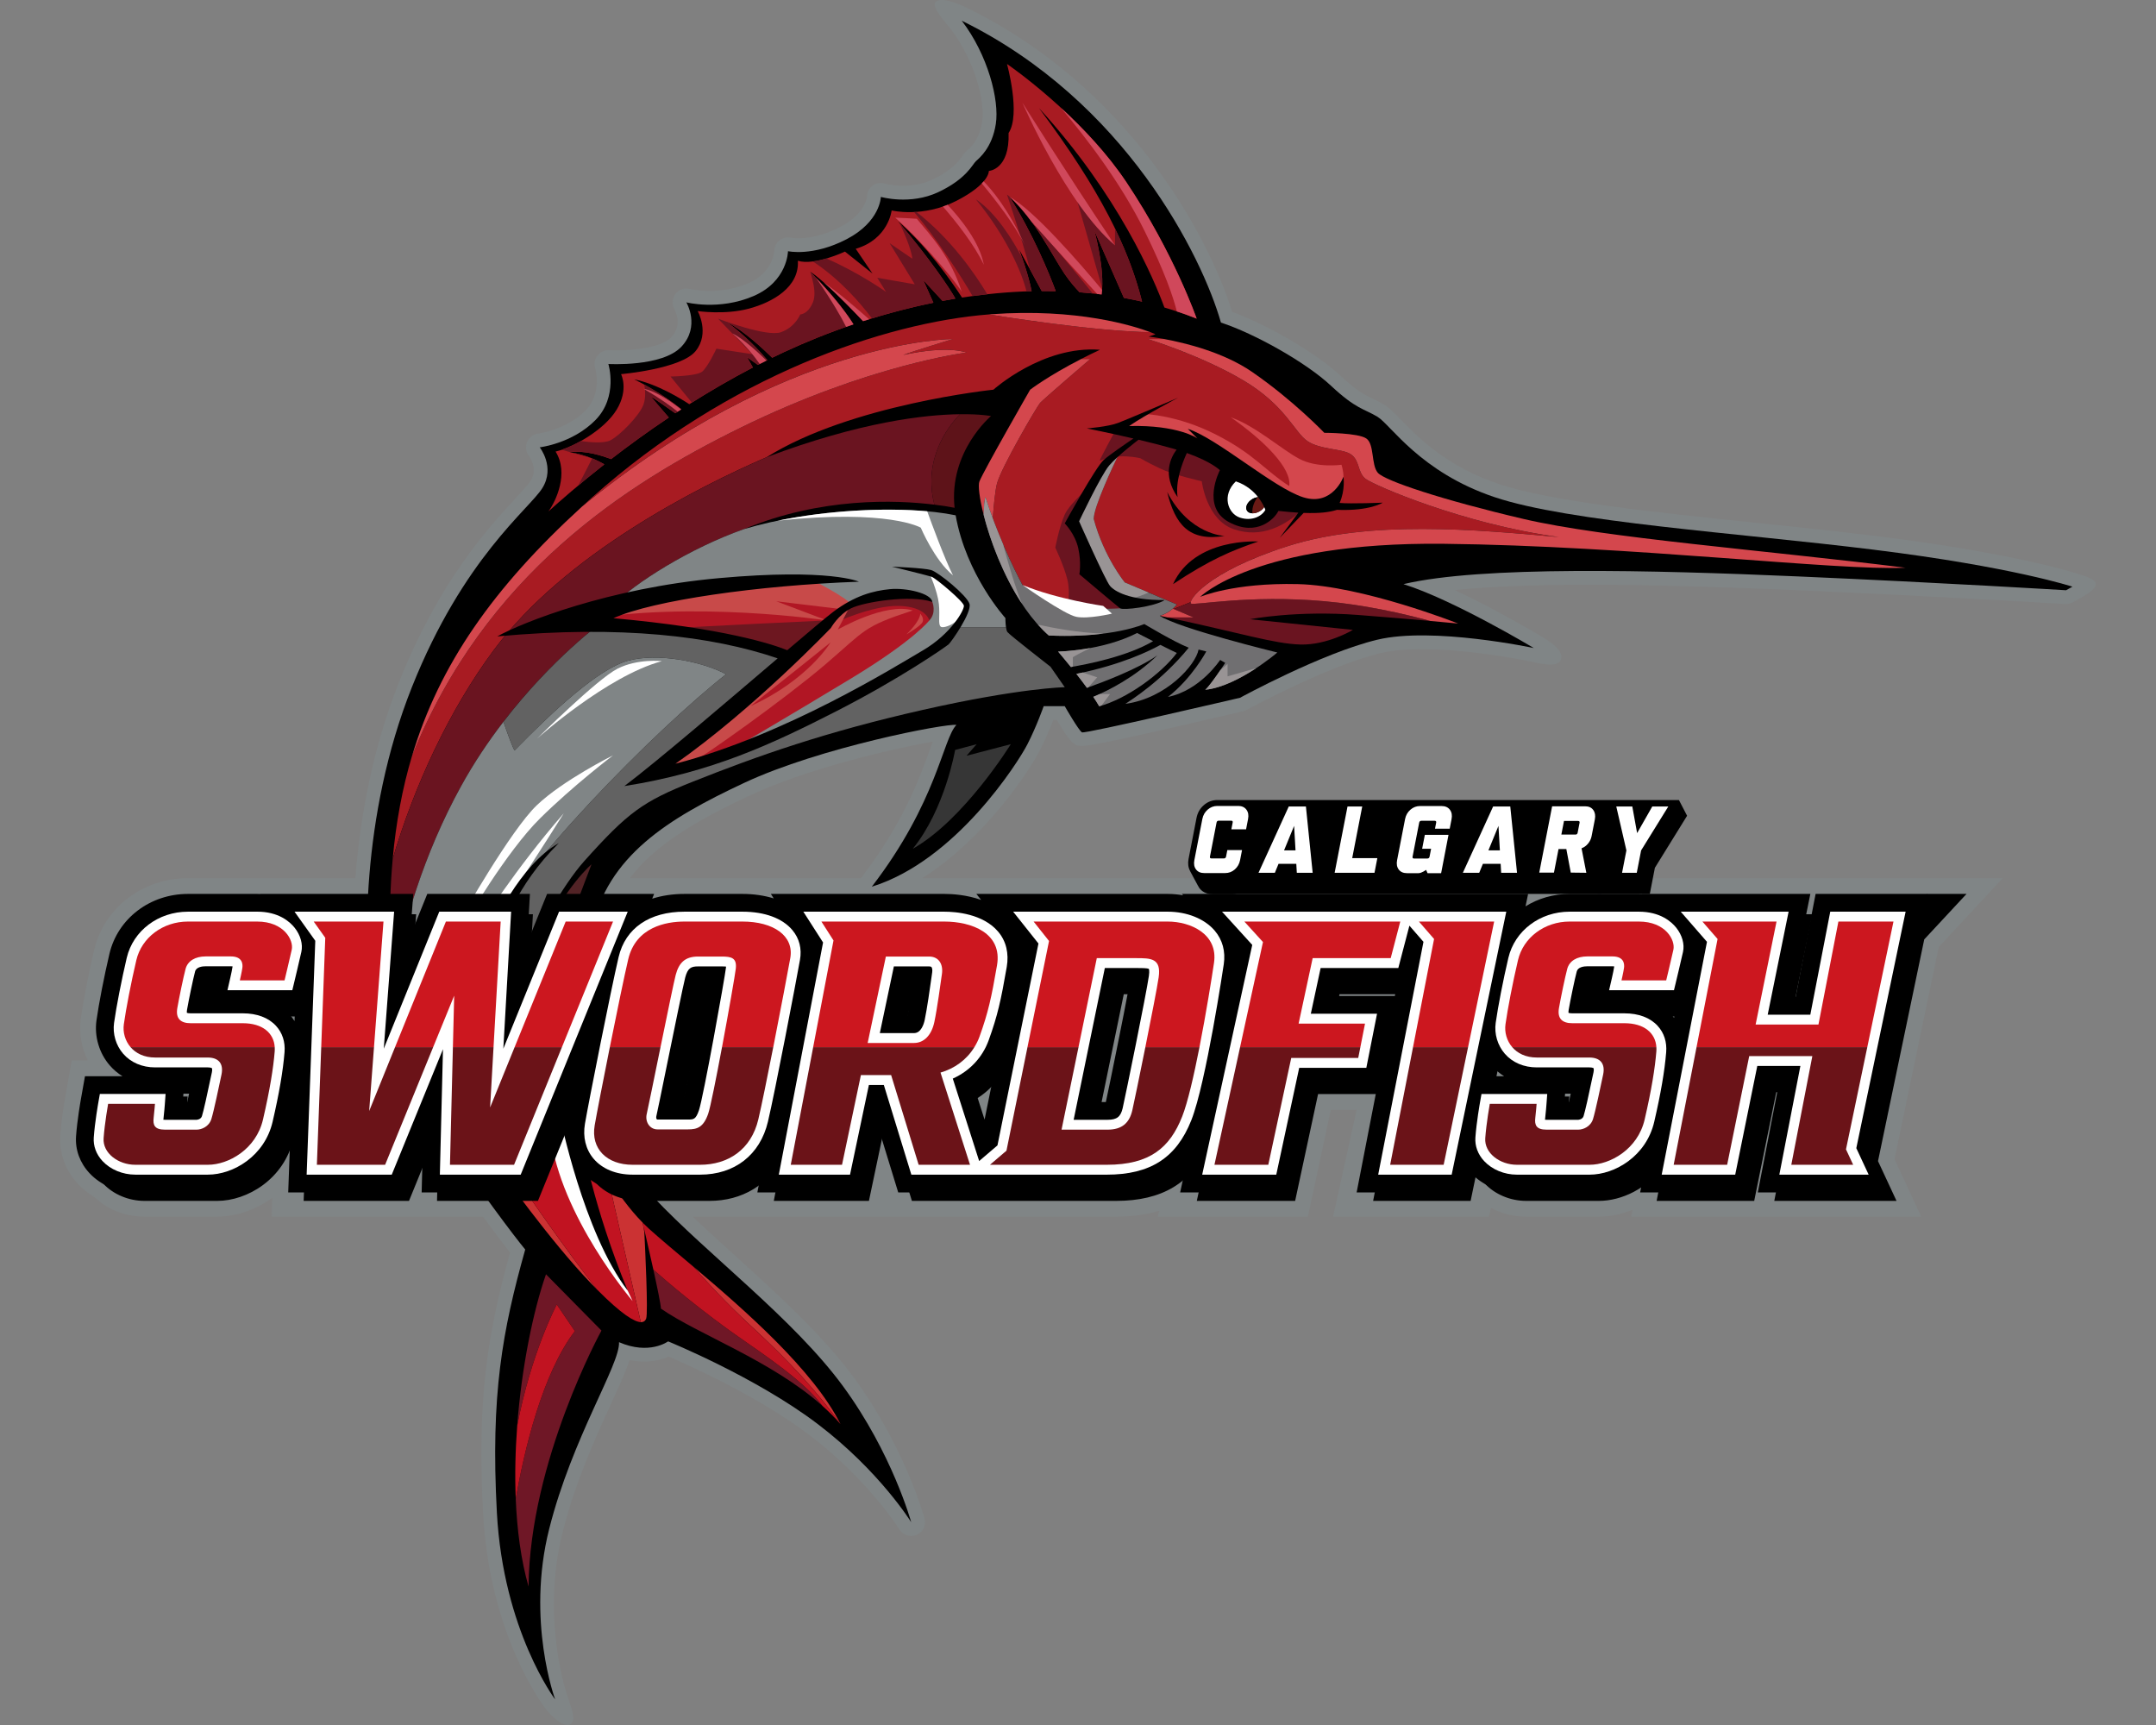 <?xml version="1.0" encoding="UTF-8"?>
<svg id="Layer_1" xmlns="http://www.w3.org/2000/svg" version="1.1" viewBox="0 0 375 300">
  <rect x="0" y="0" width="375" height="300" fill="#808080" stroke="none"/>
  <!-- Generator: Adobe Illustrator 29.3.1, SVG Export Plug-In . SVG Version: 2.1.0 Build 151)  -->
  <defs>
    <style>
      .st0 {
        fill: #6a1420;
      }

      .st1 {
        fill: #808586;
      }

      .st2 {
        fill: #cb3233;
      }

      .st3 {
        fill: #999495;
      }

      .st4 {
        fill: #522326;
      }

      .st5 {
        fill: #626262;
      }

      .st6 {
        fill: #fff;
      }

      .st7 {
        fill: #706f71;
      }

      .st8 {
        fill: #6b1318;
      }

      .st9 {
        fill: #363636;
      }

      .st10 {
        fill: #c11321;
      }

      .st11 {
        fill: #b11624;
      }

      .st12 {
        fill: #d0485b;
      }

      .st13 {
        fill: #cc171f;
      }

      .st14 {
        fill: #6f1726;
      }

      .st15 {
        fill: #a81b22;
      }

      .st16 {
        fill: #6d1720;
      }

      .st17 {
        fill: #c84a49;
      }

      .st18 {
        fill: #691a15;
      }

      .st19 {
        fill: #5e1319;
      }

      .st20 {
        fill: #d4474d;
      }
    </style>
  </defs>
  <path class="st1" d="M361.217,99.744c-.436-.144-10.96-3.559-34.893-6.516-6.817-.842-14.123-1.601-21.19-2.336-17.402-1.808-35.396-3.678-44.431-6.715-9.171-3.083-14.119-8.181-17.074-11.226-1.145-1.18-1.972-2.032-2.819-2.54-.733-.44-1.365-.741-1.976-1.033-1.432-.683-2.785-1.328-5.671-4.03-4.137-3.873-12.493-8.771-18.851-11.115-4.306-13.822-18.38-39.26-45.973-52.787-1.001-.491-4.666-2.228-5.649-1.036-.71.86,2.006,3.769,2.684,4.654,4.09,5.342,6.017,12.53,5.458,16.127-.476,3.062-1.946,4.381-2.573,4.944l-.154.139c-.294.271-.515.575-.749.897-.628.864-1.797,2.472-5.172,4.065-3.98,1.879-8.267.708-8.301.699-.719-.209-1.493-.1-2.095.344-.602.444-.963,1.114-.977,1.863-.008.123-.259,3.038-4.67,5.327-4.933,2.56-8.433,1.895-8.553,1.871-.697-.158-1.428.021-1.995.457-.566.436-.91,1.119-.936,1.833-.006.154-.19,3.786-4.56,5.656-5.095,2.181-10.075.977-10.116.966-.934-.241-1.913.111-2.5.875-.587.764-.654,1.817-.18,2.657.155.275,1.458,2.748-.535,4.869-1.932,2.055-8.115,2.404-10.805,2.247-.78-.044-1.533.299-2.02.911-.487.612-.643,1.431-.422,2.181.053.179,1.257,4.424-1.676,7.391-3.352,3.391-8.198,4.018-8.238,4.023-.858.099-1.588.661-1.928,1.456-.339.794-.216,1.721.306,2.409.17.223,1.618,2.238.316,4.337-.411.662-1.466,1.803-2.687,3.124-4.602,4.978-13.169,14.244-20.195,31.872-4.674,11.727-6.822,23.828-7.606,34.113h-16.955c-.043,0-.086,0-.129,0h-12.034c-7.879,0-14.594,5.154-16.33,12.534-.938,3.984-1.884,8.85-2.302,11.832-.351,2.495.09,5.081,1.196,7.337h-2.775l-1.11,6.23c-.112.632-.682,3.93-.884,6.753-.223,3.114.866,6.131,3.066,8.494.809.87,1.761,1.63,2.835,2.267,2.286,2.187,5.451,3.434,8.751,3.434h12.635c2.996,0,6.539-1.055,9.572-3.28l-.067,1.805-.009,1.476h36.74c2.045,2.781,3.723,4.989,4.7,6.242-3.958,14.345-5.754,25.574-4.685,45.351,1.138,21.041,10.258,33.085,10.619,33.615,1.215,1.786,3.527,3.744,4.569,3.05,1.041-.694.264-2.499-.592-5.135-.043-.132-4.554-13.223-.772-28.225,2.21-8.765,5.815-16.645,8.446-22.398,1.465-3.202,2.58-5.639,3.207-7.572,3.078.652,5.447.006,6.818-.591,3.553,1.525,15.664,6.951,24.468,13.642,10.239,7.782,15.602,16.33,15.654,16.413.628,1.017,1.906,1.418,3.002.942,1.096-.476,1.675-1.685,1.361-2.837-.138-.505-3.481-12.507-12.252-24.461-5.477-7.466-13.274-14.532-20.814-21.364-2.528-2.291-4.972-4.51-7.252-6.671h73.614c2.797,0,5.288-.349,7.514-1.047l-.224,1.047h26.089l3.99-18.582h4.49l-4.093,18.582h27.075l.397-1.53c1.84.989,3.947,1.53,6.114,1.53h12.636c1.938,0,3.938-.417,5.844-1.196l-.207,1.196h50.442l-4.653-9.995,7.698-36.912,11.131-11.974h-63.179c-.042,0-.083,0-.125,0h-12.034c-1.337,0-2.657.151-3.936.445l.092-.445h-108.757c10.89-6.839,18.66-18.709,20.446-22.202.992-1.94,1.826-3.957,2.352-5.31h.606c2.225,3.76,2.801,4.049,3.315,4.306.996.499,1.333.666,29.111-5.827.211-.05.415-.127.605-.232.14-.076,14.073-7.66,23.282-9.866,8.99-2.153,25.992,1.427,26.163,1.464,1.144.245,4.551,1.205,5.176-.253.753-1.758-2.431-3.553-3.438-4.157-.418-.251-7.664-4.583-15-8.027,15.28-1.568,39.256-.854,59.57.029,25.232,1.097,46.399,2.391,46.61,2.404.464.029.918-.076,1.321-.301l1.111-.622c.831-.465,2.99-1.638,2.899-2.586-.091-.948-2.415-1.494-3.32-1.793ZM161.744,130.357c-1.848,5.094-4.641,12.79-11.992,22.36h-30.696c-.408,0-.812.01-1.212.031l.013-.031h-8.293c4.314-5.711,11.345-9.919,20.879-14.385,9.969-4.671,24.718-8.102,31.806-9.355-.161.433-.327.893-.504,1.381Z"/>
  <path d="M326.03,95.613c-23.974-2.962-53.132-4.802-66.091-9.158-12.959-4.356-18.05-12.594-20.364-13.983s-3.703-1.296-8.053-5.369-13.237-9.055-19.161-11.007c-3.24-11.394-16.569-38.515-45.079-52.492,4.536,5.924,6.572,13.792,5.924,17.958-.648,4.165-2.87,5.924-3.471,6.48-.601.555-1.62,3.055-6.526,5.369-4.906,2.314-9.997.833-9.997.833,0,0-.078,4.304-5.963,7.359-5.885,3.055-10.19,2.083-10.19,2.083,0,0-.046,5.256-6.017,7.812s-11.663,1.084-11.663,1.084c0,0,2.476,4.168-.864,7.72-3.34,3.552-12.697,3-12.697,3,0,0,1.759,5.701-2.268,9.774-4.027,4.073-9.673,4.721-9.673,4.721,0,0,2.731,3.425.463,7.081-2.268,3.656-13.727,12.126-22.692,34.619-8.965,22.493-8.41,46.154-7.021,55.151,1.388,8.997,23.118,38.347,26.728,42.659-3.957,14.101-6.04,25.208-4.929,45.758s10.136,32.49,10.136,32.49c0,0-5.068-13.676-1.041-29.644,4.027-15.967,12.357-28.602,12.149-32.49,5.276,2.291,8.539-.139,8.539-.139,0,0,15.273,6.206,26.034,14.384,10.761,8.178,16.245,17.065,16.245,17.065,0,0-3.263-11.941-11.871-23.673-8.609-11.733-23.58-22.887-32.976-32.884-9.396-9.997-13.515-33.462-10.761-46.398,2.754-12.936,13.306-19.415,26.543-25.617,13.237-6.202,35.082-10.367,36.933-10.09-2.407,2.499-3.332,13.329-14.718,28.14,14.625-4.536,25.454-21.614,27.074-24.784s2.824-6.619,2.824-6.619h3.656s2.453,4.282,3.008,4.56,27.489-6.018,27.489-6.018c0,0,14.238-7.786,23.875-10.094,9.637-2.308,27.224,1.45,27.224,1.45,0,0-13.977-8.386-22.678-11.117,13.514-3.193,43.043-2.453,68.59-1.342,25.548,1.111,46.653,2.407,46.653,2.407l1.111-.622s-10.46-3.451-34.434-6.413Z"/>
  <path class="st15" d="M175.612,34.242c4.443,3.98,7.498,10.367,9.58,13.422.877,1.286,1.801,2.355,2.581,3.166,1.28.095,2.558.221,3.832.381.624-4.498-1.275-11.137-1.275-11.137l5.155,11.735c1.056.191,2.109.403,3.157.644-2.377-9.412-7.269-19.417-17.938-33.669,13.876,15.158,20.025,29.791,21.827,34.695,1.891.559,3.765,1.196,5.61,1.938,0,0-3.902-11.275-12.206-23.702-7.875-11.785-20.785-20.59-20.785-20.59,0,0,2.43,8.747.278,12.01.208,6.387-3.435,6.595-3.435,6.595,0,0,.172,2.222-5.659,5.207-5.832,2.985-11.247,1.666-11.247,1.666,0,0-.555,4.999-6.248,6.665l2.916,4.304-4.79-3.818s-5.276,2.499-8.192,1.597c.278,4.582-4.374,7.22-8.539,8.331s-8.886.417-8.886.417c0,0,2.152,3.818-.347,6.942-2.499,3.124-12.982,4.027-12.982,4.027,0,0,1.388,2.638-.764,6.179-2.152,3.541-7.498,6.526-10.622,7.289,2.36,3.749.069,8.608-1.25,10.413,2.055-1.854,5.387-4.779,9.73-8.19-1.084-.647-3.107-1.631-6.016-2.119,2.583-.359,5.576.584,7.189,1.205,2.948-2.278,6.316-4.74,10.039-7.231-1.043-1.207-2.99-3.468-3.066-3.61-.072-.135,2.57,1.721,4.189,2.866.352-.232.709-.463,1.068-.695-1.455-1.168-4.373-3.324-8.207-5.205,3.953.796,8.181,3.407,9.582,4.326,3.45-2.184,7.149-4.35,11.06-6.389l-.994-1.755,1.86,1.31c.55-.282,1.103-.561,1.66-.837-1.38-1.624-3.769-4.176-6.922-6.528,2.735,1.355,6.123,4.51,7.755,6.116.668-.325,1.34-.647,2.018-.963,3.764-1.755,7.832-3.398,12.115-4.845-.977-1.589-3.114-4.59-7.517-9.154,2.522,1.647,7.109,6.391,9.192,8.603,3.93-1.263,8.027-2.352,12.227-3.207l-1.773-3.962,3.361,3.646c.742-.14,1.487-.272,2.235-.397-.848-1.63-4.766-7.362-9.97-13.455,4.965,4.277,9.127,10.186,11.135,13.273,3.986-.616,8.037-1.004,12.104-1.111-.598-3.128-2.157-7.234-2.157-7.234l3.91,7.206c.813-.005,1.626.002,2.439.02-1.18-3.17-3.875-9.78-8.015-16.391Z"/>
  <g>
    <path class="st0" d="M198.642,52.453c-1.018-4.032-2.504-8.175-4.701-12.712v2.925l-6.78-8.423,4.544,15.867c.234-4.404-1.373-10.035-1.373-10.035l5.155,11.735c1.056.191,2.109.403,3.157.644Z"/>
    <path class="st0" d="M185.193,47.664c.877,1.286,1.801,2.355,2.581,3.166.767.057,1.533.129,2.298.209-3.401-4.183-13.096-16.015-14.922-17.213,2.426,7.277,3.5,11.11,3.965,12.964l2.074,3.823c.813-.005,1.626.002,2.439.02-1.18-3.17-3.875-9.78-8.015-16.391,4.443,3.98,7.498,10.367,9.58,13.422Z"/>
    <path class="st0" d="M177.801,44.865c-1.702-3.227-4.593-7.889-8.067-10.206,5.49,6.703,8.087,13.009,8.805,16.02.299-.011.597-.031.896-.039-.374-1.957-1.125-4.298-1.634-5.775Z"/>
    <path class="st0" d="M159.389,36.849c-.139.009-.268.014-.402.02,3.751,4.376,8.151,11.082,10.173,14.627.854-.116,1.71-.221,2.569-.315-2.124-3.54-6.309-9.617-12.34-14.331Z"/>
    <path class="st0" d="M158.696,45.003l-3.957-2.708,4.374,7.151-6.526-1.139,1.527,2.458s-4.782-3.393-10.382-5.809c-.75.219-1.558.409-2.352.511,4.702,3.085,8.274,7.249,10.281,9.91,3.457-1.059,7.027-1.988,10.682-2.733l-1.773-3.962,3.361,3.646c.742-.14,1.487-.272,2.235-.397-.833-1.602-4.631-7.161-9.698-13.133,2.088,4.331,2.227,6.204,2.227,6.204Z"/>
    <path class="st0" d="M140.924,47.248c1.18,3.794.764,5.044,0,6.224-.764,1.18-1.736,1.213-1.736,1.213,0,0-.833,2.172-3.332,3.083-2.499.911-10.969-2.352-10.969-2.352l5.967,6.181-6.245-.956s-1.527,3.244-2.499,4.008c-.972.764-5.484.833-5.484.833l3.709,4.536c3.324-2.09,6.87-4.16,10.614-6.113l-.994-1.755,1.86,1.31c.55-.282,1.103-.561,1.66-.837-1.38-1.624-3.769-4.176-6.922-6.528,2.735,1.355,6.123,4.51,7.755,6.116.668-.325,1.34-.647,2.018-.963,3.764-1.755,7.832-3.398,12.115-4.845-.977-1.589-3.114-4.59-7.517-9.154Z"/>
    <polygon class="st0" points="111.928 66.386 111.928 66.388 111.933 66.389 111.928 66.386"/>
    <path class="st0" d="M102.988,79.721c-.008.016-1.247,2.517-2.424,4.725,1.357-1.136,2.876-2.375,4.548-3.688-.504-.301-1.22-.674-2.124-1.037Z"/>
    <path class="st0" d="M102.969,79.713c-.98-.392-2.191-.767-3.626-1.026l3.626,1.026Z"/>
    <path class="st0" d="M113.259,69.003c-.072-.135,2.57,1.721,4.189,2.866.352-.232.709-.463,1.068-.695-1.225-.983-3.496-2.666-6.467-4.296.15.727.336,2.145-.12,3.464-.648,1.874-4.119,5.415-5.785,6.248-1.049.525-3.446.359-5.13.113-1.161.648-2.31,1.165-3.327,1.514l1.471.416c2.569-.336,5.528.593,7.129,1.21,2.948-2.278,6.316-4.74,10.039-7.231-1.043-1.207-2.99-3.468-3.066-3.61Z"/>
  </g>
  <g>
    <path class="st12" d="M208.141,55.417s-3.902-11.275-12.206-23.702c-3.351-5.016-7.613-9.488-11.405-12.975,4.437,5.301,10.392,12.983,14.595,21.519,3.477,7.063,4.946,11.421,5.567,13.9,1.159.384,2.31.799,3.45,1.257Z"/>
    <path class="st12" d="M193.94,42.666c-9.164-13.7-16.106-24.807-16.106-24.807,0,0,7.683,17.772,16.106,24.807Z"/>
    <path class="st12" d="M175.612,34.242c1.402,1.256,2.665,2.752,3.804,4.307,4.848,5.45,8.859,9.814,11.429,12.577.253.029.507.054.761.085.036-.26.062-.529.082-.802-3.902-4.677-11.905-13.911-16.075-16.167Z"/>
    <path class="st12" d="M170.762,31.895c2.386,2.87,5.777,7.231,7.511,10.77-2.92-6.36-5.813-9.74-7.188-11.123-.096.113-.206.232-.324.353Z"/>
    <path class="st12" d="M164.814,35.616c-.271.108-.542.212-.809.304,2.27,2.613,5.421,6.566,7.118,10.125-.723-3.932-4.065-8.04-6.309-10.429Z"/>
    <path class="st12" d="M143.327,49.15c2.413,2.124,5.268,5.086,6.789,6.701.348-.112.704-.215,1.055-.324-1.897-1.676-5.454-4.748-7.844-6.378Z"/>
    <path class="st12" d="M141.929,48.307c2.86,4.129,4.41,6.873,5.241,8.545.425-.149.842-.304,1.271-.449-.899-1.462-2.786-4.124-6.512-8.096Z"/>
    <path class="st12" d="M155.711,37.852c5.646,5.045,11.128,11.987,11.571,12.913-1.944-6.109-5.276-9.663-7.822-12.718,0,0-3.193-.195-3.749-.195Z"/>
    <path class="st12" d="M133.31,62.707c-1.114-1.094-4.012-3.84-5.924-4.722,2.371,2.129,3.89,4.064,4.75,5.314.39-.198.78-.396,1.174-.592Z"/>
    <path class="st12" d="M118.467,71.206c-1.248-.987-4.249-3.2-6.539-3.594,2.964,1.705,4.856,3.096,5.94,3.983.199-.13.398-.26.598-.389Z"/>
  </g>
  <polygon class="st15" points="74.243 185.863 74.245 185.864 74.244 185.863 74.243 185.863"/>
  <path class="st15" d="M223.954,94.988c14.301-4.582,32.698-2.894,47.208-1.586-16.592-2.232-32.282-9.036-33.67-10.147-1.388-1.111-.972-3.172-2.499-4.224-1.527-1.052-5.276-.774-7.567-2.302-2.291-1.527-3.818-6.248-11.247-10.622-7.428-4.374-16.561-7.151-16.561-7.151h2.849c-1.639-.303-2.673-.417-2.673-.417l1.18-.417s-.304-.137-.885-.356c-2.047-.015-5.918-.194-12.722-.963-5.53-.625-11.073-1.438-15.376-2.12-18.053,1.418-45.235,10.622-69.043,31.856-.6.535-1.184,1.068-1.767,1.601,35.599-29.235,64.572-29.185,64.572-29.185,0,0-7.475,2.291-8.655,2.777,7.914-1.736,11.015-.417,11.015-.417,0,0-16.916,2.083-39.271,13.052-20.089,9.857-44.497,25.555-57.195,57.15-1.669,5.587-2.767,11.492-3.342,17.848,3.67-12.49,9.776-25.807,17.611-36.352,12.311-16.569,35.267-28.232,47.439-33.508,14.579-9.164,39.433-11.733,39.433-11.733,0,0,8.539-7.706,18.536-6.942-1.173.545-2.255,1.079-3.264,1.597h1.579s-8.173,7.012-8.728,7.637c-.555.625-6.803,11.316-7.498,14.024-.336,1.311-.574,3.842-.731,6.105,2.436,6.561,5.16,11.542,5.16,11.542,0,0,4.096,2.847,7.782,3.638,3.686.791,9.194.421,9.194.421l.81-1.237s-2.222-.753-4.721-4.502c-2.499-3.749-4.304-9.804-4.304-9.804,0,0,4.157-7.218,5.276-9.149,1.119-1.932,2.916-2.569,2.916-2.569,0,0-4.582,9.273-4.582,11.718,1.805,6.679,5.415,11.053,5.415,11.053l9.06,3.818s-.244.325-.697.721l.148.063c.886-.369,1.924-.78,2.961-1.183.186-1.11,3.92-5.593,16.853-9.737Z"/>
  <path class="st0" d="M207.154,104.96c-.053-.037-.072-.118-.053-.235-1.038.402-2.075.814-2.961,1.183l3.465,1.472h-4.525c12.908,2.755,18.51,4.575,23.073,4.71,4.721.139,9.164-2.546,9.164-2.546l-17.911-1.851s8.053-1.574,18.837-.741c5.281.408,9.55.773,12.54,1.04-4.736-1.29-11.432-2.813-18.441-3.435-13.19-1.169-22.632.794-23.187.403Z"/>
  <path class="st0" d="M192.043,100.056c-.617-1.262-3.495-10.57-3.495-10.57l1.609-5.398s-4.015,3.297-4.964,5.398c-.949,2.1-1.643,5.752-1.643,5.752,0,0,1.444,3.013,2.076,5.443s0,5.164,0,5.164c0,0,3.966,1.639,6.672,2.056,2.707.417,6.455-1.288,6.455-1.288,0,0-6.093-5.295-6.71-6.556Z"/>
  <path class="st19" d="M172.373,72.356s-1.805-.363-5.401-.319c-2.162,2.241-6.451,7.881-4.454,15.728,1.505.186,2.7.39,3.516.546-1.045-9.786,6.339-15.955,6.339-15.955Z"/>
  <path class="st0" d="M166.971,72.037c-6.083.075-17.297,1.318-33.615,7.47-12.172,5.276-35.128,16.939-47.439,33.508-7.835,10.544-13.941,23.862-17.611,36.352-.221,2.44-.369,4.943-.439,7.524-.151,5.579.032,10.097.428,13.761,1.786-9.597,5.294-21.927,11.91-33.94,9.838-17.865,24.503-28.51,24.503-28.51l1.296-2.298c3.518-3.986,13.7-10.475,23.419-13.891,13.432-5.565,26.376-5.079,33.095-4.247-1.998-7.847,2.292-13.487,4.454-15.728Z"/>
  <path class="st0" d="M214.813,80.849l-9.997-4.538-5.924-1.248-4.721-.509s-2.87,5.276-2.916,5.6c3.166-1.452,7.081-.463,7.081-.463,0,0,.972.602,3.379,1.759,2.407,1.157,7.313,2.249,7.313,2.249,0,0,.787,6.729,5.6,8.349,4.813,1.62,8.932-.555,12.357-3.795-4.86-1.851-12.172-7.405-12.172-7.405Z"/>
  <path class="st20" d="M128.844,74.369c22.354-10.969,39.271-13.052,39.271-13.052,0,0-3.101-1.319-11.015.417,1.18-.486,8.655-2.777,8.655-2.777,0,0-28.973-.05-64.572,29.185-15.305,13.999-24.759,27.397-29.533,43.377,12.699-31.595,37.107-47.293,57.195-57.15Z"/>
  <path class="st20" d="M200.09,57.768c-2.877-1.083-12.698-4.213-27.717-3.116-.125.009-.255.023-.381.032,4.303.682,9.846,1.494,15.376,2.12,6.804.77,10.675.948,12.722.963Z"/>
  <path class="st20" d="M180.912,70.065c.555-.625,8.728-7.637,8.728-7.637h-1.579c-5.802,2.976-8.885,5.346-8.885,5.346,0,0-7.984,13.908-8.817,15.944-.268.655-.017,2.871.734,5.826.045-1.338.133-2.617.307-3.064.406,1.277.839,2.521,1.282,3.714.157-2.263.395-4.794.731-6.105.694-2.708,6.942-13.399,7.498-14.024Z"/>
  <path class="st20" d="M251.029,94.571c32.699.347,68.452,4.721,80.392,4.165-24.437-3.055-52.276-5.167-66.438-8.484-14.162-3.318-24.159-6.65-25.34-8.038-1.18-1.388-.555-4.998-2.013-5.97-1.458-.972-7.289-.972-7.289-.972,0,0-5.428-5.693-12.607-10.622-4.955-3.402-11.615-5.018-15.267-5.693h-2.849s9.132,2.777,16.561,7.151c7.428,4.374,8.956,9.094,11.247,10.622,2.291,1.527,6.04,1.25,7.567,2.302,1.527,1.052,1.111,3.113,2.499,4.224,1.388,1.111,17.078,7.914,33.67,10.147-14.509-1.308-32.907-2.996-47.208,1.586-14.301,4.582-17.356,9.58-16.801,9.972.555.392,9.997-1.572,23.187-.403,7.01.622,13.705,2.144,18.441,3.435,3.117.278,4.844.45,4.844.45,0,0-16.621-6.582-27.867-6.859s-17.009,2.222-17.009,2.222c0,0,9.58-9.58,42.279-9.233Z"/>
  <path class="st20" d="M203.992,105.845c-.503.439-1.266.966-2.276,1.246.464.097.918.194,1.364.289h4.525l-3.613-1.535Z"/>
  <path class="st20" d="M233.326,80.826s-4.235.625-7.359-1.041c-3.124-1.666-7.561-5.693-11.903-7.22,5.863,4.096,10.654,8.921,10.168,11.958-4.165-2.655-6.073-5.571-12.791-8.973-6.717-3.402-12.317-3.541-12.317-3.541l-3.217,1.504-.902.833s10.275,2.266,15.759,4.685c5.484,2.419,10.39,5.728,11.409,6.538,1.018.81,5.253,2.063,6.572,2.304,1.319.241,2.846-.63,3.055-.889.208-.259,1.458-1.416,1.458-1.416l.417-2.661c0-1.041-.347-2.083-.347-2.083Z"/>
  <g>
    <path class="st7" d="M200.56,111.509c-1.484-.755-2.779-1.422-2.779-1.422-6.109,3.124-13.746,3.228-13.746,3.228,0,0,.966,1.119,2.229,2.686,3.035-.505,9.895-1.884,14.295-4.492Z"/>
    <path class="st7" d="M201.832,112.154c-1.761.984-6.694,3.435-14.617,5.042.607.774,1.238,1.6,1.841,2.428,2.495-.882,8.926-3.279,12.266-5.667-3.978,3.872-8.618,6.167-11.165,7.236.384.571.736,1.123,1.029,1.633,4.79-1.25,10.83-5.693,13.503-9.268-.462-.204-1.619-.779-2.857-1.404Z"/>
  </g>
  <path class="st7" d="M204.689,105.124l-9.06-3.818s-3.61-4.374-5.415-11.053c0-2.445,4.582-11.718,4.582-11.718,0,0-1.797.637-2.916,2.569-1.119,1.931-5.276,9.149-5.276,9.149,0,0,1.805,6.055,4.304,9.804,2.499,3.749,4.721,4.502,4.721,4.502l-.81,1.237s-5.508.37-9.194-.421c-3.686-.791-7.782-3.638-7.782-3.638,0,0-3.805-6.956-6.443-15.256-.174.447-.262,1.726-.307,3.064,1.583,6.228,5.399,15.755,11.332,20.981,11.108.486,16.606-2,16.606-2,0,0,5.23,3.147,7.729,4.119-4.721,5.785-9.997,9.071-11.015,9.766,7.127-.972,12.219-6.757,12.728-9.442l1.342.324s-2.453,4.628-6.665,7.914c5.646-1.157,9.071-6.433,9.071-6.433l.879.509s-2.592,3.98-3.471,4.675c5.646-.555,12.542-6.48,12.542-6.48,0,0-17.124-4.165-20.457-6.387,1.921-.532,2.974-1.967,2.974-1.967Z"/>
  <g>
    <path class="st3" d="M182.425,110.525c3.836.168,6.987-.022,9.49-.338-4.435-.122-9.15-1.058-11.383-1.558.606.676,1.234,1.316,1.893,1.896Z"/>
    <path class="st3" d="M189.056,119.625c.074-.026.162-.058.243-.087l1.541-1.745-2.522-.833c-.363.08-.726.16-1.102.236.607.774,1.238,1.6,1.841,2.428Z"/>
    <path class="st3" d="M186.604,115.944v-1.621c0-.112,2.188-1.204,3.036-1.622-3.195.582-5.604.615-5.604.615,0,0,.966,1.119,2.229,2.686.105-.018.225-.039.339-.058Z"/>
    <path class="st3" d="M191.26,120.709c-.399.183-.77.345-1.103.485.384.571.736,1.123,1.029,1.633.128-.033.26-.078.389-.116l1.499-2.002h-1.814Z"/>
    <path class="st3" d="M174.475,94.666c-1.021-2.38-2.123-5.195-3.074-8.187-.174.447-.262,1.726-.307,3.064,1.116,4.389,3.345,10.411,6.637,15.416-1.22-3.068-2.347-6.859-3.256-10.294Z"/>
    <path class="st3" d="M190.909,100.056c1.126,1.689,2.193,2.766,3.029,3.444.636.316,1.415.577,2.271.583,1.018.007,2.379-.495,3.551-1.037l-4.13-1.74s-3.61-4.374-5.415-11.053c0-2.106,3.397-9.273,4.34-11.221l-2.159,1.324c-.18.225-.355.472-.515.748-1.119,1.931-5.276,9.149-5.276,9.149,0,0,1.805,6.055,4.304,9.804Z"/>
    <path class="st3" d="M213.517,117.629v-2.161l-1.291,1.123c-.836,1.226-2.049,2.934-2.596,3.366,3.013-.296,6.382-2.122,8.869-3.76l-4.982,1.431Z"/>
  </g>
  <path class="st5" d="M182.717,115.954s-7.151-5.554-7.498-6.04c-.115-.16-.191-.48-.242-.836h-8.713s-2.632,3.654-9.904,8.183c-7.273,4.529-27.122,14.64-42.302,16.604,19.351-13.322,27.307-23.778,27.307-23.778l-3.861-6.926-31.035,2.245c-.164.169-.321.336-.464.497l-1.296,2.298s-8.665,6.296-17.143,17.32c.732,2.112,1.625,4.577,1.944,4.988,6.591-6.757,14.517-14.143,19.672-15.587,5.154-1.445,12.95.105,17.105,2.338-12.043,9.454-37.066,34.543-42.219,46.942-2.569,6.181-3.427,13.76-3.643,19.808l3.087-.925s10.475-24.807,18.104-33.323c7.629-8.516,10.218-10.368,18.82-13.792,11.394-4.536,23.212-8.701,40.109-12.519,16.897-3.818,24.649-3.936,24.649-3.936l-2.476-3.561Z"/>
  <path class="st1" d="M126.285,117.261c-4.156-2.234-11.951-3.783-17.105-2.338-5.154,1.445-13.081,8.83-19.672,15.587-.319-.411-1.212-2.876-1.944-4.988-2.551,3.317-5.085,7.057-7.36,11.19-6.615,12.012-10.124,24.343-11.91,33.94,1.175,10.886,4.224,14.201,5.949,15.211l6.18-1.851c.215-6.048,1.074-13.627,3.643-19.808,5.154-12.4,30.176-37.489,42.219-46.942Z"/>
  <path class="st1" d="M141.363,110.088s-7.956,10.456-27.307,23.778c15.18-1.964,35.029-12.075,42.302-16.604,7.273-4.529,9.904-8.183,9.904-8.183h8.713c-.104-.722-.105-1.594-.105-1.594,0,0-6.813-7.47-8.653-17.866-8.841-1.836-25.027-1.137-36.796,2.394-9.326,3.277-19.073,9.383-22.955,13.393l31.035-2.245,3.861,6.926Z"/>
  <g>
    <path class="st6" d="M193.408,106.72l-1.527-1.347s-7.997-1.139-14.037-3.638c0,0,7.274,5.124,9.371,5.54,2.097.417,6.193-.555,6.193-.555Z"/>
    <path class="st6" d="M165.754,100.056c-1.427-2.796-3.74-9.087-4.482-11.138-7.409-.669-17.284-.155-25.992,1.633,19.368-2.053,24.873,1.22,24.873,1.22,0,0,2.407,5.693,5.6,8.285Z"/>
  </g>
  <path class="st4" d="M94.433,162.63l4.443-1.759,4.003-10.552s-4.466,3.795-8.446,12.311Z"/>
  <path class="st2" d="M105.713,204.671l5.742,25.266c.535.016.804-.265.935-.615.371-.988-.193-12.517-.321-15.052l-.281-1.63c-2.362-2.395-4.427-5.298-6.075-7.969Z"/>
  <path class="st2" d="M86.982,203.497s8.608,12.219,15.898,19.786c.331.343.646.664.955.975-5.501-6.995-12.225-16.729-15.821-22.027l-1.031,1.266Z"/>
  <path class="st2" d="M120.569,220.263c2.346,2.664,5.851,6.456,9.803,10.101,7.151,6.595,11.844,11.76,15.815,17.3-4.732-9.433-16.738-19.904-25.618-27.401Z"/>
  <path class="st14" d="M89.961,247.947c2.415-12.683,6.879-21.078,6.879-21.078l3.147,4.628c-5.673,7.446-8.778,20.617-10.283,29.175.223,5.415.912,10.644,2.23,15.256.185-21.845,12.681-44.524,12.681-44.524l-9.65-9.789c-2.222,6.376-4.229,16.1-5.005,26.331Z"/>
  <path class="st14" d="M129.677,233.349c-7.737-5.312-14.109-10.836-16.036-12.546.662,3.011,1.287,6.015,1.319,6.784,6.349,4.438,19.305,9.054,28.109,16.933-2.393-3.173-6.367-6.349-13.391-11.171Z"/>
  <path class="st10" d="M101.491,196.693l-5.068-5.084-1.527,2.168-6.883,8.453c3.596,5.298,10.32,15.033,15.821,22.027,4.35,4.387,6.535,5.647,7.621,5.679l-5.742-25.266c-2.647-4.29-4.222-7.978-4.222-7.978Z"/>
  <path class="st10" d="M96.84,226.869s-4.465,8.395-6.879,21.078c-.32,4.222-.43,8.529-.257,12.725,1.506-8.558,4.611-21.729,10.283-29.175l-3.147-4.628Z"/>
  <path class="st10" d="M146.186,247.664c-3.971-5.54-8.664-10.705-15.815-17.3-3.952-3.645-7.456-7.436-9.803-10.101-3.08-2.6-5.786-4.845-7.678-6.561-.374-.339-.741-.695-1.102-1.061l.281,1.63c-.016-.315-.026-.499-.026-.499,0,0,.825,3.52,1.597,7.031,1.927,1.71,8.299,7.234,16.036,12.546,7.024,4.822,10.998,7.998,13.391,11.171,1.112.995,2.161,2.039,3.118,3.144Z"/>
  <path class="st6" d="M109.18,224.463c-7.237-13.468-9.841-28.255-9.841-28.255l-1.27-1.25s-1.229-1.597-2.34,2.291c1.666,14.232,14.301,29.019,14.301,29.019l-.85-1.805Z"/>
  <path d="M101.283,198.498l-1.331-3.799-2.557-.574s4.062,20.202,11.785,30.338c-6.092-14.787-7.897-25.964-7.897-25.964Z"/>
  <path d="M334.682,163.382l7.362-7.919h-6.793l-4.245,2.353.147,1.182h-12.896l-3.469,17.915h-3.195l3.638-17.915h-25.804l.334.384c-.906-.238-1.936-.384-3.106-.384h-12.034c-3.603,0-6.881,1.38-9.246,3.666l.761-3.666h-56.624l1.137,1.251c-1.768-.8-3.801-1.251-5.932-1.251h-31.149l6.457,8.127-6.797,33.473-.289.247-3.118-9.745c2.646-1.623,4.64-4.057,5.703-7.005,1.586-4.398,2.196-7.119,3.223-13.065.518-2.993-.153-5.695-1.937-7.815-3.206-3.807-8.724-4.218-10.947-4.218h-28.287l1.368,2.135c-2.117-1.385-4.934-2.135-8.21-2.135h-10.067c-2.878,0-5.413.602-7.509,1.709l.696-1.709h-16.391l-5.546,13.638.775-13.638h-16.067l-5.214,12.874.972-12.874h-23.541l.208.292c-.809-.181-1.707-.292-2.713-.292h-12.034c-6.118,0-11.322,3.957-12.654,9.622-.914,3.884-1.834,8.61-2.239,11.494-.35,2.491.426,5.111,2.074,7.006,1.726,1.987,4.257,3.08,7.126,3.08l7.494.002c-.561,2.64-.906,4.143-1.117,4.989h-2.692c.016-.194.028-.344.035-.435l.3-4.055h-15.374l-.555,3.114c-.065.367-.643,3.661-.835,6.363-.147,2.057.585,4.063,2.063,5.651,1.762,1.893,4.458,3.022,7.211,3.022h12.635c5.213,0,11.632-3.782,13.258-10.79,1.157-4.987,1.852-9.042,2.122-12.398.192-2.377-.51-4.504-2.029-6.151-1.394-1.51-3.324-2.441-5.643-2.734h8.512l-1.184,32.073h18.323l5.189-12.706-.316,12.706h17.557l10.659-26.19c-1.291,6.417-2.533,12.813-2.897,14.923-.502,2.914.186,5.663,1.939,7.743,1.914,2.272,4.889,3.524,8.378,3.524h11.733c5.732,0,10.333-2.827,12.652-7.56l-1.441,7.56h16.544l3.042-14.446,4.433,14.446h35.498c8.004,0,13.168-3.085,16.163-9.671l-2.107,9.671h17.104l3.99-18.582h11.704l2.674-13.522h-11.474l.823-3.834h12.837l-6.989,35.938h16.957l1.06-5.107c.344.746.81,1.45,1.401,2.085,1.763,1.893,4.458,3.022,7.21,3.022h12.636c3.916,0,8.512-2.135,11.246-6.168l-1.199,6.168h16.97l3.838-18.902h3.317l-3.661,18.902h21.261l-3.22-6.918,8.04-38.553ZM38.611,176.679h-2.102c.277-1.397.62-3.018.869-4.065h.026l2.14-.002-.933,4.067ZM121.226,194.954c-.024.072-.047.135-.068.191h-2.962c.287-1.381.722-3.513,1.352-6.594,1.168-5.722,2.934-14.371,3.241-15.525.046-.171.087-.297.12-.388.035,0,.075-.001.119-.001h2.487c-.964,5.763-3.727,20.681-4.288,22.317ZM160.432,179.463c-.061.289-.142.509-.209.652h-3.043l1.575-7.479h2.771c-.278,1.968-.729,5.112-1.093,6.827ZM194.88,194.744c-.048.211-.093.34-.123.414-.087.016-.243.034-.502.034h-3.376l4.58-22.278h3.785c-.845,4.868-3.919,19.886-4.365,21.83ZM216.483,170.641c.011-.076.02-.131.021-.139.211-1.421.138-2.778-.208-4.038l.885.974-.698,3.204ZM275.303,195.192h-2.692c.016-.194.027-.344.035-.435l.3-4.055h-13.395l1.1-5.295c.316.613.697,1.193,1.15,1.715,1.727,1.985,4.257,3.079,7.125,3.079l7.493.002c-.561,2.64-.906,4.143-1.117,4.989ZM278.928,176.679h-2.102c.276-1.397.62-3.018.869-4.065h.026l2.141-.002-.933,4.067ZM293.215,182.743c-.322-1.202-.911-2.295-1.773-3.229-1.394-1.51-3.324-2.441-5.644-2.734h8.576l-1.16,5.963Z"/>
  <g>
    <path d="M233.002,87.467c1.018-2.268.671-4.559.671-4.559,0,0-1.874,5.199-7.012,3.571-5.137-1.627-14.926-10.236-20.063-11.902l1.666,1.666s-3.263-2.36-11.871-2.152c3.055-2.083,8.539-4.929,8.539-4.929,0,0-8.608,3.679-10.413,4.374s-5.484.972-5.484.972c0,0,3.732.734,8.108,1.755-1.293.871-4.063,2.763-5.146,3.706-1.435,1.25-6.803,11.062-6.803,11.062,0,0,1.805,1.805,2.36,4.35.555,2.546.185,4.489.185,4.489,0,0,6.572,5.554,7.081,5.924.509.37,5.832-.235,7.775-1.436-6.202.048-8.72-1.526-9.521-2.451-.8-.926-5.382-11.247-5.382-11.247,0,0,3.782-8.007,5.247-9.719,1.464-1.712,5.09-4.468,5.091-4.469,1.956.465,3.997.98,5.861,1.507.263.074.506.149.754.224-1.007,1.338-2.539,4.336.172,8.252-.386-2.695.747-5.789,1.612-7.669,4.358,1.544,5.746,2.989,5.746,2.989,0,0-3.332,6.387,1.574,9.025,4.906,2.638,8.007-.648,8.608-1.944,1.32.145,2.461.242,3.471.302l-3.239,4.373,4.158-4.328c2.899.111,4.521-.141,5.793-.532,5.739.231,7.961-1.25,7.961-1.25,0,0-5.554.231-7.498.046Z"/>
    <path d="M204.03,101.583c6.433-4.258,10.205-5.839,14.823-7.405,0,0-11.12-.74-14.823,7.405Z"/>
    <path d="M213.008,93.206s-6.109-.139-9.997-7.637c1.388,5.646,3.795,8.655,9.997,7.637Z"/>
  </g>
  <path class="st6" d="M219.086,88.924c-.869.513-1.856.452-2.204-.137-.348-.589.075-1.482.945-1.996.329-.194.675-.306.997-.338-.798-1.01-2.029-2.115-3.871-2.736-2.499,2.407-1.388,5.6.694,6.294s3.841-.231,4.443-1.342c0,0-.064-.193-.203-.496-.184.281-.455.546-.801.751Z"/>
  <g>
    <path class="st6" d="M86.496,159.428s9.007-13.831,11.573-17.996c-8.541,9.812-14.558,19.438-14.558,19.438l2.985-1.442Z"/>
    <path class="st6" d="M80.205,159.621l.807.648s7.081-12.172,12.913-17.934c5.832-5.762,12.704-10.969,12.704-10.969,0,0-8.678,4.304-13.26,8.678s-13.164,19.577-13.164,19.577Z"/>
    <path class="st6" d="M107.392,116.301c-3.541,1.805-13.976,12.149-13.976,12.149,0,0,12.148-10.899,21.705-13.468,0,0-4.189-.486-7.729,1.319Z"/>
    <path class="st6" d="M162.391,99.639h-.756s1.435,3.17,1.666,5.38-.185,3.506.324,3.969c.509.463,4.073-.879,4.489-3.865-1.836-2.858-5.724-5.484-5.724-5.484Z"/>
  </g>
  <path d="M85.524,161.426l1.944.347s2.083-7.567,9.719-15.134c-6.873,3.818-11.663,14.787-11.663,14.787Z"/>
  <path class="st16" d="M162.16,104.684c-.725-1.25-3.44-1.666-6.865-1.481-3.425.185-7.683,2.175-7.683,2.175l-.628-.359s-2.287-.613-5.527-.729c-3.24-.116-16.106-.301-16.106-.301l-15.088,3.911s5.878,1.18,14.07,2.846c8.192,1.666,12.08,3.425,12.08,3.425l3.425-.787,6.248-2.36,5.23-1.851s7.405-.972,10.321-1.273c1.304-1.35.524-3.217.524-3.217Z"/>
  <g>
    <path class="st11" d="M143.84,107.901s3.772-2.291,3.772-2.522-10.367-4.698-10.367-4.698l-18.605,2.013-16.199,4.998s7.544,1.388,13.19,1.666c4.536-.37,28.209-1.458,28.209-1.458Z"/>
    <path class="st11" d="M156.405,105.378c-4.721-.139-11.326,2.996-11.326,2.996l-2.257.984-9.049,8.27-18.652,15.982,3.517.046,8.516-3.24s9.766-5.693,20.85-12.404c11.085-6.711,13.63-10.113,13.63-10.113,0,0-.509-2.384-5.23-2.522Z"/>
  </g>
  <g>
    <path class="st17" d="M140.924,100.681l-2.152.347s-27.631,2.36-38.114,6.873c19.855-3.541,43.181,0,43.181,0l-8.817-3.332,11.524,1.388,1.458-.833c-.625-1.18-7.081-4.443-7.081-4.443Z"/>
    <path class="st17" d="M145.714,109.497l2.291-4.374-3.679,2.777s-11.177,10.83-11.316,11.038c-.139.208-18.953,14.926-18.953,14.926,0,0,4.027-.139,6.04-1.111,2.013-.972,16.314-11.108,23.396-17.148s6.526-6.595,15.273-9.442c-4.79-1.458-13.052,3.332-13.052,3.332ZM130.54,122.803c6.954-5.46,13.924-11.084,13.924-11.084,0,0-3.877,6.524-13.924,11.084Z"/>
  </g>
  <path d="M335.251,155.463h-19.456l-3.469,17.915h-1.085l3.638-17.915h-29.325l.014.016c-.174-.006-.345-.016-.526-.016h-12.034c-2.819,0-5.456.788-7.668,2.162l.449-2.162h-60.217l.215.237c-.873-.147-1.769-.237-2.683-.237h-33.282l.829,1.044c-2.546-.898-5.048-1.044-6.401-1.044h-30.17l.501.782c-1.639-.505-3.468-.782-5.459-.782h-10.067c-2.044,0-3.925.291-5.62.83l.338-.83h-18.615l-3.473,8.541.485-8.541h-17.851l-2.996,7.397.559-7.397h-26.651l.011.016c-.172-.006-.34-.016-.517-.016h-12.034c-6.598,0-12.214,4.283-13.657,10.417-.92,3.911-1.848,8.675-2.256,11.586-.391,2.782.475,5.708,2.317,7.825.642.739,1.382,1.367,2.202,1.876h-6.516l-.706,3.964c-.066.372-.652,3.716-.848,6.469-.168,2.345.662,4.627,2.336,6.426,1.954,2.098,4.931,3.351,7.964,3.351h12.635c5.61,0,12.515-4.061,14.261-11.587.056-.239.105-.467.159-.702l-.454,12.289h20.084l3.329-8.15-.203,8.15h19.305l6.885-16.915c-.385,2.002-.681,3.581-.83,4.443-.555,3.218.215,6.266,2.165,8.582,2.113,2.508,5.368,3.89,9.166,3.89h11.733c4.338,0,8.067-1.517,10.765-4.189l-.798,4.189h18.624l2.392-11.36,3.486,11.36h36.259c6.056,0,10.67-1.772,13.95-5.384l-1.173,5.384h19.215l3.99-18.582h11.106l-3.614,18.582h19.043l.73-3.517c.048.055.09.113.141.166,1.954,2.098,4.931,3.351,7.964,3.351h12.636c3.146,0,6.7-1.279,9.522-3.729l-.725,3.729h19.06l3.838-18.902h1.228l-3.661,18.902h21.654l-1.866-5.296,9.721-46.618ZM32.565,191.657h-.769l.217-2.932h1.207c-.284,1.315-.496,2.257-.655,2.932ZM36.18,173.143h-.022c.145-.701.294-1.399.43-2.005h.053l-.46,2.005ZM51.23,177.578c-.281-.447-.595-.874-.959-1.268-.338-.366-.703-.701-1.093-1.006h2.136l-.084,2.274ZM118.78,191.61h-.932c.272-1.323.632-3.083,1.097-5.358,1.014-4.967,2.66-13.031,3.136-15.091h.595c-1.012,5.839-3.176,17.559-3.896,20.449ZM157.847,176.58h-1.01l1.141-5.419h.749c-.259,1.802-.595,4.028-.88,5.419ZM171.25,194.719l-1.821-5.691c1.472-1.016,2.732-2.279,3.735-3.738l-1.914,9.429ZM192.343,191.657h-1.812l4.157-20.218h1.712c-.992,5.384-3.443,17.41-4.057,20.218ZM242.61,173.213h-10.791l.381-1.775h10.756l-.345,1.775ZM259.205,187.167l.356-1.716c.608.668,1.295,1.245,2.052,1.716h-2.408ZM272.88,191.657h-.769l.217-2.932h1.206c-.284,1.314-.496,2.257-.654,2.932ZM276.495,173.143h-.023c.145-.701.294-1.399.43-2.005h.053l-.461,2.005ZM291.179,177.024c-.184-.247-.381-.486-.592-.714-.338-.366-.703-.701-1.093-1.006h2.019l-.334,1.72Z"/>
  <g>
    <path class="st6" d="M44.726,158.553h-12.034c-5.157,0-9.537,3.304-10.649,8.034-.901,3.83-1.807,8.48-2.204,11.308-.268,1.909.326,3.916,1.589,5.369,1.329,1.529,3.308,2.371,5.572,2.371h9.141c.489,0,.69.111.717.14.023.034.09.259-.014.755-.868,4.146-1.446,6.694-1.718,7.571-.188.607-.909.644-.916.644h-5.544c-.099,0-.182-.003-.25-.009.003-.035.007-.072.011-.115.141-1.224.234-2.471.238-2.524l.136-1.843h-11.432l-.252,1.415c-.025.141-.619,3.498-.809,6.149-.106,1.48.432,2.936,1.516,4.1,1.38,1.482,3.512,2.367,5.704,2.367h12.635c4.42,0,9.866-3.223,11.252-9.196,1.134-4.885,1.813-8.842,2.075-12.098.144-1.789-.371-3.376-1.49-4.589-1.311-1.421-3.308-2.172-5.774-2.172h-9.071c-.356,0-.562-.05-.651-.085-.013-.073-.025-.239.027-.54.311-1.777,1.047-5.325,1.402-6.657.209-.784,1.255-.901,1.859-.901h4.351c.138,0,.24.01.312.021,0,.004,0,.008-.001.012-.051.402-.279,1.459-.41,2.031l-.482,2.1h11.282l.316-1.315c.036-.15.887-3.691,1.256-5.351.299-1.344-.146-2.922-1.189-4.222-.831-1.036-2.78-2.773-6.502-2.773Z"/>
    <path class="st6" d="M288.316,178.404c-1.311-1.421-3.308-2.172-5.774-2.172h-9.072c-.356,0-.562-.05-.651-.085-.012-.073-.025-.239.028-.541.311-1.779,1.047-5.326,1.403-6.657.208-.783,1.254-.9,1.858-.9h4.35c.138,0,.24.01.312.021,0,.004-.001.009-.002.013-.05.401-.278,1.458-.409,2.03l-.482,2.1h11.282l.316-1.315c.036-.15.888-3.691,1.256-5.352.298-1.343-.146-2.922-1.19-4.222-.831-1.035-2.78-2.772-6.502-2.772h-12.034c-5.157,0-9.536,3.304-10.65,8.034-.901,3.831-1.807,8.482-2.204,11.308-.268,1.909.327,3.917,1.59,5.369,1.329,1.529,3.308,2.371,5.571,2.371h9.141c.489,0,.69.111.717.141.023.033.09.258-.014.754-.868,4.146-1.445,6.694-1.718,7.572-.188.606-.908.644-.916.644h-5.544c-.099,0-.182-.003-.25-.009.003-.035.007-.073.011-.115.141-1.224.234-2.471.238-2.523l.137-1.843h-11.432l-.252,1.415c-.026.141-.62,3.498-.809,6.15-.106,1.48.432,2.937,1.516,4.1,1.38,1.482,3.512,2.367,5.703,2.367h12.636c4.42,0,9.865-3.223,11.252-9.196,1.134-4.887,1.813-8.844,2.076-12.098.144-1.789-.371-3.376-1.49-4.589Z"/>
    <polygon class="st6" points="97.237 158.553 87.546 182.385 88.901 158.553 76.402 158.553 66.751 182.379 68.551 158.553 51.229 158.553 54.838 163.613 53.336 204.288 68.138 204.288 77.049 182.469 76.507 204.288 90.566 204.288 109.18 158.553 97.237 158.553"/>
    <path class="st6" d="M137.825,161.759c-1.731-2.068-4.822-3.207-8.703-3.207h-10.067c-6.106,0-10.282,2.878-11.46,7.897-1.362,5.807-5.168,25.016-5.852,28.98-.397,2.304.13,4.459,1.484,6.067,1.516,1.8,3.932,2.791,6.803,2.791h11.733c6.027,0,10.44-3.443,11.806-9.212,1.255-5.3,4.897-24.352,5.573-28.141.347-1.942-.109-3.732-1.318-5.175ZM126.285,168.103c-.003.051-.007.111-.015.18-.191,1.723-3.927,22.557-4.708,24.834-.543,1.582-.935,1.582-1.882,1.582h-5.346c-.025,0-.059,0-.106-.06-.072-.091-.127-.278-.067-.525.138-.567.757-3.592,1.755-8.481,1.244-6.092,2.947-14.436,3.269-15.643.44-1.652,1.018-1.919,2.229-1.919h4.096c.372,0,.615.014.774.032Z"/>
    <path class="st6" d="M211.257,161.824c-1.767-2.049-4.815-3.272-8.153-3.272h-26.882l4.399,5.537-7.129,35.108-3.183,2.721-4.588-14.338c2.931-1.306,5.165-3.673,6.252-6.688h0c1.534-4.253,2.127-6.905,3.131-12.717.411-2.375-.102-4.497-1.483-6.137-2.649-3.145-7.436-3.485-9.372-3.485h-24.521l3.43,5.353-7.696,40.382h12.384l3.284-15.597h2.598l4.786,15.597h33.975c7.585,0,12.123-2.918,14.718-9.46,2.566-6.47,5.616-26.927,5.646-27.133.333-2.243-.22-4.273-1.598-5.87ZM162.135,169.133l-.115.816c-.271,1.925-.775,5.509-1.184,7.436-.145.687-.619,2.285-1.861,2.285h-5.944l2.442-11.598h6.14c.138,0,.319.02.399.111.111.128.192.471.124.95ZM195.276,192.7c-.351,1.53-1.015,2.046-2.632,2.046h-5.902l5.426-26.397h5.474c.774,0,1.944,0,2.182.158.001.003.145.27.007,1.211h0c-.483,3.314-4.074,20.873-4.556,22.982Z"/>
    <polygon class="st6" points="245.779 158.553 243.026 158.553 212.554 158.553 217.808 164.333 209.102 204.288 221.986 204.288 225.976 185.705 237.652 185.705 239.512 176.302 227.995 176.302 229.703 168.349 243.213 168.349 245.142 160.984 247.588 163.795 239.714 204.288 252.495 204.288 261.992 158.553 245.779 158.553"/>
    <polygon class="st6" points="331.451 158.553 318.343 158.553 314.874 176.468 307.461 176.468 311.098 158.553 292.336 158.553 296.899 163.795 289.024 204.288 301.812 204.288 305.65 185.385 313.147 185.385 309.487 204.288 325.02 204.288 322.874 199.679 331.451 158.553"/>
  </g>
  <path d="M292.021,139.136h-80.288c-.882,0-1.675.301-2.357.895-.663.579-1.087,1.324-1.259,2.212l-1.387,7.141c-.153.791-.056,1.485.263,2.082l-.007.011,1.395,2.592.012.003c.071.138.143.276.239.403.357.471,1.039,1.032,2.253,1.032h3.625c.195,0,.383-.02.568-.048h62.28l1.232.015-.003-.015h8.371l.882-4.539,5.601-9.048-1.42-2.736Z"/>
  <g>
    <polygon class="st6" points="236.937 140.262 234.378 140.262 232.139 151.789 239.07 151.789 239.565 149.244 235.193 149.244 236.937 140.262"/>
    <path class="st6" d="M250.753,140.181h-3.762c-.625,0-1.183.208-1.678.64-.495.432-.798.977-.926,1.634l-1.387,7.141c-.128.657-.035,1.201.291,1.634.328.432.809.625,1.433.625h2.01c.547,0,1.31-.573,1.31-.573l.255.573h2.36l1.283-6.661h-4.116l-.469,2.417h1.557l-.268,1.377c-.04.208-.169.32-.397.32h-2.3c-.213,0-.298-.112-.254-.336l1.147-5.908c.041-.208.169-.32.382-.32h2.3c.228,0,.313.112.272.32l-.205,1.057h2.559l.324-1.665c.127-.657.036-1.201-.292-1.634-.327-.432-.804-.64-1.429-.64Z"/>
    <path class="st6" d="M275.708,140.229h-5.742l-2.239,11.528h2.558l.796-4.099h1.356l.772,4.099,2.705.032-.833-4.259c.442-.161.815-.432,1.134-.817.318-.385.524-.817.62-1.313l.563-2.898c.127-.657.035-1.201-.277-1.634-.312-.432-.789-.641-1.414-.641ZM274.74,143.096l-.336,1.729c-.04.209-.169.32-.382.32h-2.452l.461-2.37h2.452c.213,0,.298.113.257.321Z"/>
    <polygon class="st6" points="287.385 140.262 284.75 144.889 283.912 140.262 281.125 140.262 282.886 147.899 282.13 151.789 284.689 151.789 285.444 147.899 290.172 140.262 287.385 140.262"/>
    <path class="st6" d="M215.357,140.165h-3.625c-.625,0-1.183.208-1.679.64-.495.432-.798.977-.926,1.633l-1.387,7.141c-.127.656-.036,1.2.292,1.633.328.432.808.625,1.433.625h3.625c.624,0,1.18-.193,1.675-.625.495-.432.799-.977.927-1.633l.339-1.743h-2.559l-.22,1.135c-.041.208-.169.32-.382.32h-2.163c-.213,0-.298-.112-.257-.32l1.15-5.924c.04-.208.169-.32.382-.32h2.163c.213,0,.298.113.257.32l-.229,1.179h2.559l.347-1.788c.128-.656.035-1.2-.292-1.633-.326-.432-.804-.64-1.429-.64Z"/>
    <path class="st6" d="M224.158,140.262l-5.262,11.527h2.845l.641-1.563h3.087l.09,1.563h2.757l-1.173-11.527h-2.985ZM223.341,147.889l1.747-4.258.246,4.258h-1.993Z"/>
    <path class="st6" d="M259.703,140.262l-5.262,11.527h2.845l.641-1.563h3.087l.09,1.563h2.757l-1.173-11.527h-2.985ZM258.886,147.889l1.747-4.258.246,4.258h-1.993Z"/>
  </g>
  <path class="st13" d="M42.227,177.949h-9.071c-1.712,0-2.638-.787-2.314-2.638.324-1.851,1.064-5.415,1.435-6.804.37-1.388,1.666-2.175,3.517-2.175h4.351c2.025,0,2.094,1.331,2.013,1.967-.081.636-.44,2.198-.44,2.198h7.775s.879-3.656,1.25-5.322c.37-1.666-1.342-4.906-6.017-4.906h-12.033c-4.35,0-8.053,2.777-8.979,6.711-.926,3.934-1.805,8.516-2.175,11.154-.191,1.359.201,2.851,1.171,3.98h25.073c-.152-2.472-2.14-4.165-5.556-4.165Z"/>
  <path class="st8" d="M27,183.919h9.142c1.781,0,2.799.972,2.383,2.962-.417,1.99-1.342,6.387-1.759,7.729-.417,1.342-1.722,1.851-2.555,1.851h-5.544c-1.805,0-2.083-.833-1.944-2.036.139-1.203.231-2.453.231-2.453h-8.146s-.602,3.379-.787,5.97c-.185,2.592,2.545,4.628,5.508,4.628h12.635c3.564,0,8.377-2.684,9.58-7.868,1.203-5.184,1.805-8.979,2.036-11.848.021-.255.017-.5.002-.741h-25.073c.913,1.063,2.338,1.805,4.29,1.805Z"/>
  <path class="st13" d="M282.542,177.949h-9.071c-1.712,0-2.638-.787-2.314-2.638.324-1.851,1.065-5.415,1.435-6.804.37-1.388,1.666-2.175,3.517-2.175h4.351c2.025,0,2.094,1.331,2.013,1.967-.081.636-.44,2.198-.44,2.198h7.775s.879-3.656,1.25-5.322c.37-1.666-1.342-4.906-6.017-4.906h-12.033c-4.351,0-8.053,2.777-8.979,6.711-.926,3.934-1.805,8.516-2.175,11.154-.191,1.359.201,2.851,1.171,3.98h25.073c-.152-2.472-2.14-4.165-5.556-4.165Z"/>
  <path class="st8" d="M267.315,183.919h9.142c1.781,0,2.799.972,2.383,2.962-.417,1.99-1.342,6.387-1.759,7.729-.417,1.342-1.722,1.851-2.555,1.851h-5.544c-1.805,0-2.083-.833-1.944-2.036.139-1.203.231-2.453.231-2.453h-8.146s-.602,3.379-.787,5.97c-.185,2.592,2.545,4.628,5.508,4.628h12.635c3.564,0,8.377-2.684,9.58-7.868,1.203-5.184,1.805-8.979,2.036-11.848.021-.255.017-.5.002-.741h-25.073c.913,1.063,2.338,1.805,4.29,1.805Z"/>
  <polygon class="st8" points="64.211 193.222 65.05 182.114 55.872 182.114 55.116 202.571 66.985 202.571 75.34 182.114 68.71 182.114 64.211 193.222"/>
  <polygon class="st13" points="66.7 160.269 54.561 160.269 56.574 163.092 55.872 182.114 65.05 182.114 66.7 160.269"/>
  <polygon class="st13" points="87.084 160.269 77.558 160.269 68.71 182.114 75.34 182.114 78.998 173.159 78.775 182.114 85.842 182.114 87.084 160.269"/>
  <polygon class="st8" points="85.246 192.597 85.842 182.114 78.775 182.114 78.266 202.571 89.412 202.571 97.738 182.114 89.509 182.114 85.246 192.597"/>
  <polygon class="st13" points="98.391 160.269 89.509 182.114 97.738 182.114 106.629 160.269 98.391 160.269"/>
  <path class="st13" d="M129.122,160.269h-10.066c-3.193,0-8.47.949-9.789,6.572-.668,2.848-1.977,9.187-3.197,15.273h8.815c1.161-5.678,2.362-11.51,2.644-12.566.555-2.083,1.597-3.193,3.888-3.193h4.096c1.736,0,2.673.243,2.465,2.117-.112,1.005-1.241,7.478-2.393,13.642h8.913c1.282-6.519,2.57-13.319,2.957-15.481.694-3.888-2.916-6.364-8.331-6.364Z"/>
  <path class="st8" d="M123.186,193.673c-.833,2.43-1.979,2.742-3.506,2.742h-5.346c-1.284,0-2.187-1.284-1.84-2.708.171-.701,1.261-6.075,2.39-11.594h-8.815c-1.188,5.93-2.292,11.62-2.635,13.607-.694,4.027,2.083,6.85,6.595,6.85h11.733c4.86,0,8.886-2.615,10.136-7.891.555-2.342,1.574-7.364,2.597-12.566h-8.913c-.997,5.332-2.01,10.432-2.397,11.559Z"/>
  <path class="st8" d="M137.538,202.571h8.917l3.284-15.597h5.259l4.786,15.597h8.933l-5.131-16.036c2.438-.698,4.547-2.224,5.891-4.421h-28.039l-3.899,20.457Z"/>
  <path class="st13" d="M173.414,167.883c.972-5.623-4.443-7.613-9.164-7.613h-21.382l2.106,3.286-3.537,18.559h28.039c.344-.562.65-1.156.884-1.805,1.527-4.235,2.083-6.803,3.055-12.427ZM163.834,169.375c-.243,1.701-.833,6.075-1.319,8.366s-1.805,3.645-3.541,3.645h-8.059l3.165-15.03h7.532c1.666,0,2.465,1.319,2.222,3.02Z"/>
  <path class="st8" d="M196.949,193.083c-.509,2.222-1.805,3.379-4.304,3.379h-8.007l2.95-14.348h-8.874l-3.656,18.004-2.869,2.453h20.303c7.558,0,10.993-3.008,13.122-8.377.97-2.446,2.053-7.179,3.015-12.08h-9.414c-1.009,5.024-2.013,9.871-2.265,10.969Z"/>
  <path class="st13" d="M203.104,160.269h-23.326l2.684,3.379-3.75,18.467h8.874l3.183-15.481h6.873c2.499,0,4.374,0,3.888,3.332-.246,1.685-1.285,7.01-2.317,12.149h9.414c1.15-5.856,2.126-11.95,2.529-14.672.74-4.998-4.073-7.174-8.053-7.174Z"/>
  <polygon class="st8" points="211.233 202.571 220.599 202.571 224.589 183.989 236.242 183.989 236.613 182.114 215.69 182.114 211.233 202.571"/>
  <polygon class="st13" points="225.871 178.018 228.316 166.633 241.889 166.633 243.555 160.269 216.433 160.269 219.673 163.833 215.69 182.114 236.613 182.114 237.422 178.018 225.871 178.018"/>
  <polygon class="st8" points="241.796 202.571 251.099 202.571 255.347 182.114 245.774 182.114 241.796 202.571"/>
  <polygon class="st13" points="246.795 160.269 249.433 163.301 245.774 182.114 255.347 182.114 259.883 160.269 246.795 160.269"/>
  <polygon class="st13" points="329.339 160.269 319.759 160.269 316.289 178.185 305.361 178.185 308.998 160.269 296.105 160.269 298.743 163.301 295.085 182.114 324.784 182.114 329.339 160.269"/>
  <polygon class="st8" points="324.784 182.114 295.085 182.114 291.107 202.571 300.409 202.571 304.247 183.669 315.227 183.669 311.567 202.571 322.327 202.571 321.078 199.887 324.784 182.114"/>
  <path d="M168.624,105.008c-.463-1.481-5.415-5.498-6.665-5.868s-6.822-.593-6.822-.593c0,0,6.537,1.602,6.961,1.787.833.364,5.461,4.258,5.554,4.998.093.74-2.222,4.906-7.127,7.775-4.906,2.87-23.882,14.718-43.043,19.716,13.607-9.534,27.029-23.604,27.029-23.604,0,0,1.296-2.314,3.517-3.425,2.222-1.111,10.398-2.407,14.131-1.111-.154-1.481-4.505-2.499-7.374-2.222-2.87.278-6.109,1.111-9.904,3.98-1.144.865-4.122,3.378-7.95,6.635-2.667-1.072-11.08-3.836-30.233-5.565,6.803-3.083,25.201-5.721,42.695-6.346,0,0-4.998-2.36-24.298-.625-19.3,1.736-34.226,7.706-38.6,10.136,21.503-1.979,37.356-.068,48.769,3.819-8.81,7.506-21.024,17.966-26.669,22.215,15.273-2.407,25.687-7.313,36.841-13.005,11.154-5.693,19.115-11.247,19.577-11.663.463-.416,4.073-5.554,3.61-7.035Z"/>
  <path class="st17" d="M160.062,106.721s.694.74.417,1.435c-.278.694-2.823,2.175-2.823,2.175,0,0,2.36-2.222,2.407-3.61Z"/>
  <path d="M218.709,86.479c-.289.045-.591.141-.882.313-.869.513-1.292,1.407-.945,1.996.18.305.533.465.951.481-.109-1.148.442-2.177.876-2.789Z"/>
  <path class="st18" d="M218.824,86.454c-.037.004-.077.019-.115.025-.434.612-.985,1.641-.876,2.789.389.014.834-.097,1.253-.344.346-.204.617-.469.801-.751-.19-.415-.529-1.043-1.063-1.719Z"/>
  <path class="st9" d="M168.115,131.435l1.759-2.013-3.749,1.007s-1.736,10.24-7.359,17.182c8.956-5.068,17.046-18.189,17.046-18.189l-7.697,2.013Z"/>
</svg>